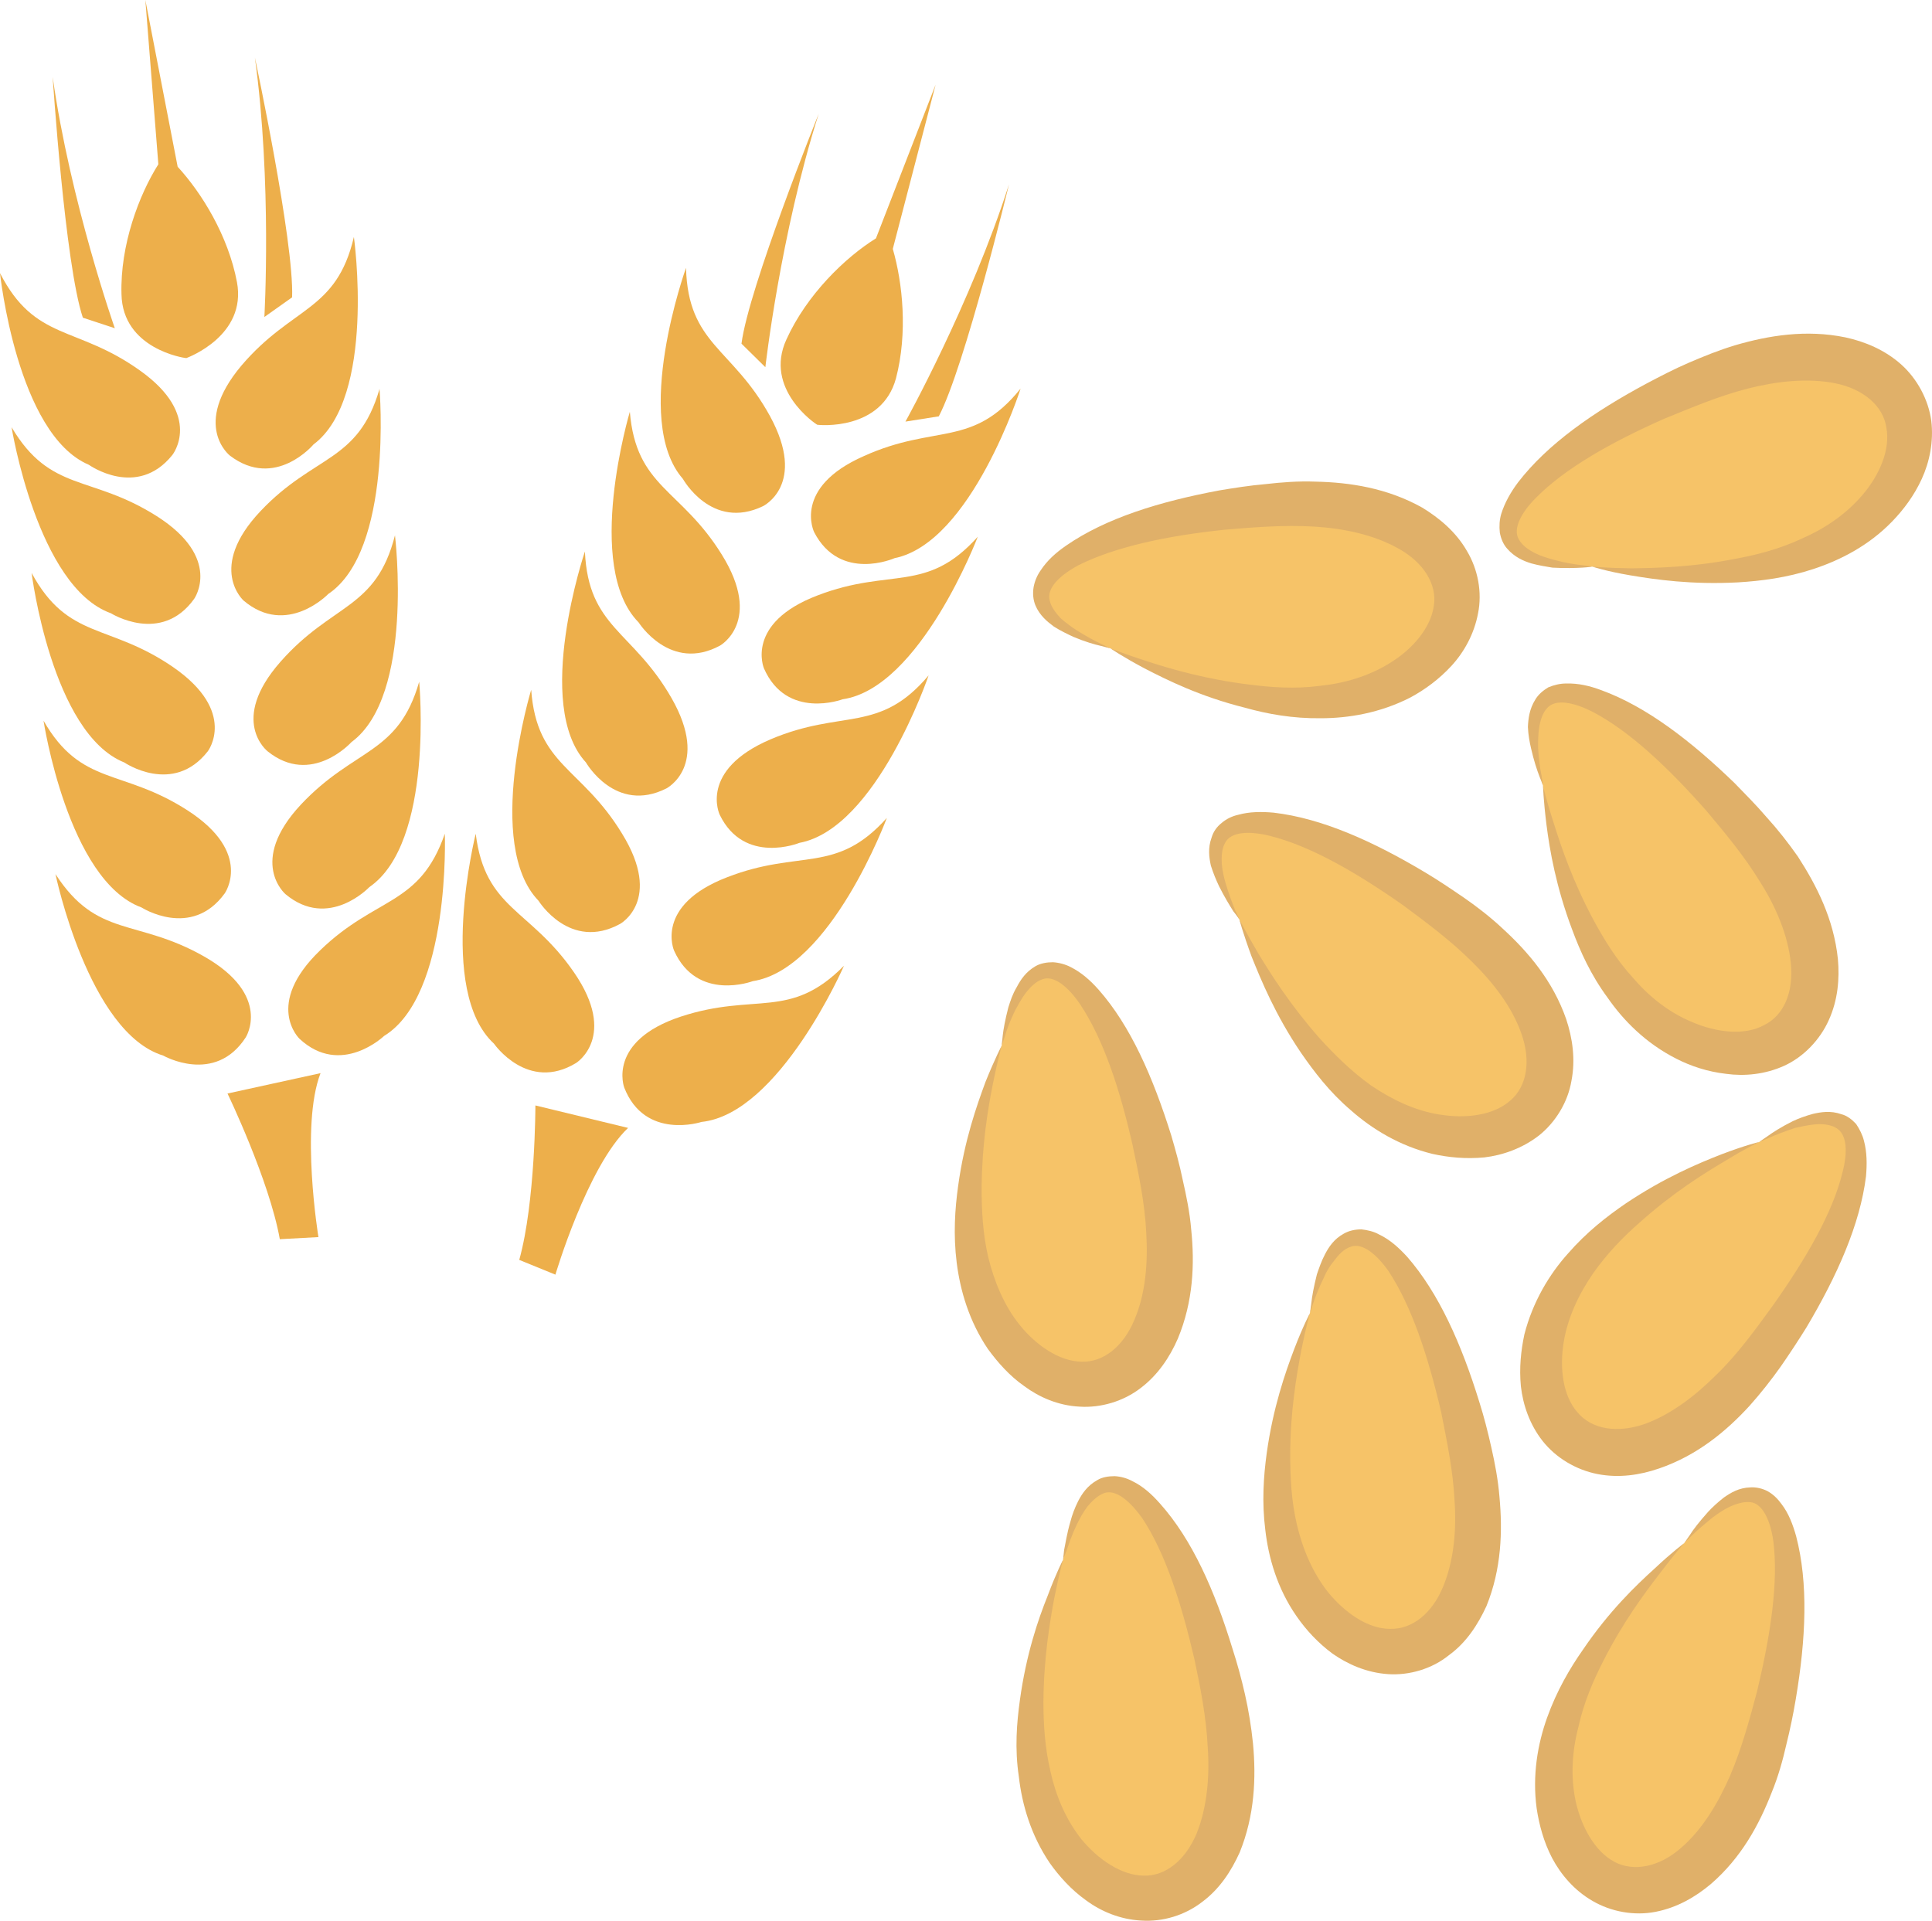 <?xml version="1.0" encoding="UTF-8" standalone="no"?>
<svg
   xmlns:dc="http://purl.org/dc/elements/1.1/"
   xmlns:cc="http://creativecommons.org/ns#"
   xmlns:rdf="http://www.w3.org/1999/02/22-rdf-syntax-ns#"
   xmlns:svg="http://www.w3.org/2000/svg"
   xmlns="http://www.w3.org/2000/svg"
   id="svg104"
   viewBox="0 0 5502.994 5471.524"
   style="clip-rule:evenodd;fill-rule:evenodd;image-rendering:optimizeQuality;shape-rendering:geometricPrecision;text-rendering:geometricPrecision"
   version="1.1"
   height="54.715mm"
   width="55.03mm"
   xml:space="preserve">
 <defs
   id="defs4">
  <style
   id="style2"
   type="text/css">
   <![CDATA[
    .fil2 {fill:#E0B069;fill-rule:nonzero}
    .fil0 {fill:#EDAF4B;fill-rule:nonzero}
    .fil1 {fill:#F6C368;fill-rule:nonzero}
   ]]>
  </style>
 </defs>
 <g
   transform="translate(-7785,-11805)"
   id="Vrstva_x0020_1">
  <g
   id="_375994984">
   <path
   style="fill:#edaf4b;fill-rule:nonzero"
   id="path7"
   d="m 9563,14903 c 0,0 -50,-132 161,-202 213,-70 311,11 465,-145 0,0 -184,422 -406,445 0,0 -161,53 -220,-98 z"
   class="fil0" />
   <path
   style="fill:#edaf4b;fill-rule:nonzero"
   id="path9"
   d="m 8638,14764 c 0,0 -102,-97 59,-252 160,-155 283,-125 355,-332 0,0 17,460 -173,576 0,0 -123,118 -241,8 z"
   class="fil0" />
   <path
   style="fill:#edaf4b;fill-rule:nonzero"
   id="path11"
   d="m 9705,14513 c 0,0 -57,-129 151,-209 208,-81 310,-7 455,-169 0,0 -160,431 -382,465 0,0 -158,60 -224,-87 z"
   class="fil0" />
   <path
   style="fill:#edaf4b;fill-rule:nonzero"
   id="path13"
   d="m 8598,14352 c 0,0 -108,-92 44,-255 153,-163 277,-141 337,-350 0,0 43,458 -142,585 0,0 -116,123 -239,20 z"
   class="fil0" />
   <path
   style="fill:#edaf4b;fill-rule:nonzero"
   id="path15"
   d="m 9835,14126 c 0,0 -61,-127 145,-215 205,-87 309,-15 450,-182 0,0 -148,436 -368,477 0,0 -157,64 -227,-80 z"
   class="fil0" />
   <path
   style="fill:#edaf4b;fill-rule:nonzero"
   id="path17"
   d="m 8547,13945 c 0,0 -111,-87 37,-255 148,-168 272,-148 326,-360 0,0 56,457 -124,589 0,0 -114,127 -239,26 z"
   class="fil0" />
   <path
   style="fill:#edaf4b;fill-rule:nonzero"
   id="path19"
   d="m 9961,13709 c 0,0 -55,-129 153,-208 208,-80 310,-4 456,-167 0,0 -164,431 -385,463 0,0 -159,60 -224,-88 z"
   class="fil0" />
   <path
   style="fill:#edaf4b;fill-rule:nonzero"
   id="path21"
   d="m 8479,13516 c 0,0 -105,-93 48,-255 153,-162 278,-138 339,-348 0,0 39,460 -146,584 0,0 -118,123 -241,19 z"
   class="fil0" />
   <path
   style="fill:#edaf4b;fill-rule:nonzero"
   id="path23"
   d="m 10104,13321 c 0,0 -63,-127 142,-217 204,-92 309,-22 446,-192 0,0 -140,439 -359,483 0,0 -155,69 -229,-74 z"
   class="fil0" />
   <path
   style="fill:#edaf4b;fill-rule:nonzero"
   id="path25"
   d="m 8440,13103 c 0,0 -111,-86 33,-257 145,-170 270,-153 320,-366 0,0 64,457 -115,591 0,0 -109,130 -238,32 z"
   class="fil0" />
   <path
   style="fill:#edaf4b;fill-rule:nonzero"
   id="path27"
   d="m 9420,14575 c 126,183 6,258 6,258 -138,84 -234,-55 -234,-55 -164,-151 -52,-598 -52,-598 27,216 154,212 280,395 z"
   class="fil0" />
   <path
   style="fill:#edaf4b;fill-rule:nonzero"
   id="path29"
   d="m 8367,14530 c 194,111 118,230 118,230 -88,136 -235,52 -235,52 -213,-65 -307,-517 -307,-517 119,184 231,125 424,235 z"
   class="fil0" />
   <path
   style="fill:#edaf4b;fill-rule:nonzero"
   id="path31"
   d="m 9551,14437 c -143,78 -232,-66 -232,-66 -155,-160 -21,-601 -21,-601 16,217 143,219 259,410 117,190 -6,257 -6,257 z"
   class="fil0" />
   <path
   style="fill:#edaf4b;fill-rule:nonzero"
   id="path33"
   d="m 8425,14350 c -95,131 -237,40 -237,40 -210,-77 -279,-532 -279,-532 108,188 224,135 411,256 187,121 105,236 105,236 z"
   class="fil0" />
   <path
   style="fill:#edaf4b;fill-rule:nonzero"
   id="path35"
   d="m 9683,14051 c -145,73 -229,-74 -229,-74 -151,-164 -3,-601 -3,-601 10,218 136,224 247,418 110,193 -15,257 -15,257 z"
   class="fil0" />
   <path
   style="fill:#edaf4b;fill-rule:nonzero"
   id="path37"
   d="m 8377,13945 c -99,127 -238,32 -238,32 -207,-83 -264,-540 -264,-540 104,192 220,142 404,269 183,127 98,239 98,239 z"
   class="fil0" />
   <path
   style="fill:#edaf4b;fill-rule:nonzero"
   id="path39"
   d="m 9841,13385 c 118,190 -5,259 -5,259 -142,77 -232,-66 -232,-66 -157,-159 -25,-600 -25,-600 18,216 145,218 262,407 z"
   class="fil0" />
   <path
   style="fill:#edaf4b;fill-rule:nonzero"
   id="path41"
   d="m 8231,13275 c 189,120 107,236 107,236 -94,131 -237,41 -237,41 -210,-75 -283,-530 -283,-530 111,187 225,134 413,253 z"
   class="fil0" />
   <path
   style="fill:#edaf4b;fill-rule:nonzero"
   id="path43"
   d="m 9958,13247 c -146,70 -228,-78 -228,-78 -147,-168 9,-601 9,-601 6,219 132,227 239,422 107,196 -20,257 -20,257 z"
   class="fil0" />
   <path
   style="fill:#edaf4b;fill-rule:nonzero"
   id="path45"
   d="m 8276,13101 c -101,126 -238,28 -238,28 -205,-87 -253,-546 -253,-546 100,195 217,148 398,277 182,129 93,241 93,241 z"
   class="fil0" />
   <path
   style="fill:#edaf4b;fill-rule:nonzero"
   id="path47"
   d="m 9367,15436 -103,-42 c 46,-165 46,-440 46,-440 l 264,64 c -116,110 -207,418 -207,418 z"
   class="fil0" />
   <path
   style="fill:#edaf4b;fill-rule:nonzero"
   id="path49"
   d="m 8692,15329 -110,6 c -30,-168 -149,-415 -149,-415 l 265,-58 c -58,150 -6,467 -6,467 z"
   class="fil0" />
   <path
   style="fill:#edaf4b;fill-rule:nonzero"
   id="path51"
   d="m 9897,12784 c 20,-158 220,-655 220,-655 -109,342 -152,722 -152,722 z"
   class="fil0" />
   <path
   style="fill:#edaf4b;fill-rule:nonzero"
   id="path53"
   d="m 8021,12710 c -51,-152 -86,-686 -86,-686 50,355 177,716 177,716 z"
   class="fil0" />
   <path
   style="fill:#edaf4b;fill-rule:nonzero"
   id="path55"
   d="m 10659,12330 c 0,0 -126,520 -200,661 l -95,15 c 0,0 186,-335 295,-676 z"
   class="fil0" />
   <path
   style="fill:#edaf4b;fill-rule:nonzero"
   id="path57"
   d="m 8511,11969 c 0,0 112,524 106,683 l -79,56 c 0,0 22,-383 -27,-739 z"
   class="fil0" />
   <path
   style="fill:#edaf4b;fill-rule:nonzero"
   id="path59"
   d="m 10328,12514 c 28,97 43,239 9,369 -41,150 -219,133 -224,132 v 0 0 0 0 c -5,-2 -153,-102 -88,-243 58,-128 168,-234 255,-288 l 170,-438 z"
   class="fil0" />
   <path
   style="fill:#edaf4b;fill-rule:nonzero"
   id="path61"
   d="m 8291,12280 c 68,74 144,196 169,329 28,152 -139,214 -144,216 v 0 0 h -1 v 0 c -5,0 -181,-26 -184,-182 -4,-140 50,-283 105,-370 l -37,-468 z"
   class="fil0" />
  </g>
 </g>
 <g
   transform="translate(-7785,-11805)"
   id="Vrstva_x0020_1_0">
  <g
   id="_375991528">
   <path
   style="fill:#f6c368;fill-rule:nonzero"
   id="path66"
   d="m 10638,14784 c 0,0 -210,528 0,820 209,293 565,132 461,-410 -106,-541 -369,-862 -461,-410 z"
   class="fil1" />
   <path
   style="fill:#e0b069;fill-rule:nonzero"
   id="path68"
   d="m 10638,14784 c 0,0 1,-9 3,-28 2,-19 7,-46 16,-81 6,-19 12,-38 24,-58 11,-21 26,-44 54,-60 14,-8 32,-11 49,-11 17,1 36,6 51,14 30,15 56,38 79,64 91,103 155,249 207,415 12,41 24,84 33,128 10,44 20,92 24,141 10,97 6,204 -38,310 -23,53 -57,104 -106,141 -49,38 -114,57 -174,53 -61,-3 -115,-27 -157,-58 -43,-30 -76,-68 -104,-106 -54,-80 -79,-167 -89,-246 -10,-80 -5,-153 4,-218 18,-131 53,-229 78,-297 27,-67 46,-103 46,-103 0,0 -11,39 -25,109 -14,70 -31,171 -32,296 0,62 3,130 19,198 17,68 44,136 90,193 46,57 112,103 176,104 62,2 119,-44 150,-119 32,-74 39,-163 34,-247 -4,-85 -22,-171 -39,-251 -36,-159 -83,-302 -150,-402 -32,-47 -74,-84 -108,-70 -18,6 -34,23 -46,38 -12,16 -21,33 -30,49 -15,31 -25,57 -30,76 -6,17 -9,26 -9,26 z"
   class="fil2" />
   <path
   style="fill:#f6c368;fill-rule:nonzero"
   id="path70"
   d="m 10813,16248 c 0,0 -210,528 0,820 209,293 566,132 461,-410 -104,-541 -368,-862 -461,-410 z"
   class="fil1" />
   <path
   style="fill:#e0b069;fill-rule:nonzero"
   id="path72"
   d="m 10813,16248 c 0,0 1,-9 3,-28 4,-19 8,-47 18,-81 5,-19 12,-38 22,-58 11,-21 26,-44 55,-60 13,-8 31,-11 49,-11 18,1 35,6 50,14 31,15 56,38 79,64 92,103 156,248 207,415 13,40 25,84 35,128 10,44 18,92 23,141 9,97 5,204 -38,310 -24,53 -57,104 -107,141 -49,38 -112,57 -173,53 -60,-3 -115,-26 -158,-58 -42,-30 -76,-68 -103,-106 -54,-80 -79,-167 -88,-246 -12,-80 -6,-153 3,-218 18,-131 52,-230 79,-297 25,-67 44,-103 44,-103 0,0 -11,39 -25,109 -13,70 -30,171 -31,296 0,62 4,130 20,198 15,68 43,136 88,193 47,57 113,103 177,104 63,2 119,-44 151,-119 30,-74 38,-163 32,-247 -4,-85 -21,-171 -38,-251 -37,-159 -83,-303 -149,-402 -34,-47 -75,-84 -110,-70 -17,7 -33,22 -46,38 -12,16 -21,33 -29,49 -15,31 -24,58 -30,76 -7,17 -10,26 -10,26 z"
   class="fil2" />
   <path
   style="fill:#f6c368;fill-rule:nonzero"
   id="path74"
   d="m 11516,15546 c 0,0 -209,527 0,820 210,292 566,132 460,-410 -104,-542 -367,-862 -460,-410 z"
   class="fil1" />
   <path
   style="fill:#e0b069;fill-rule:nonzero"
   id="path76"
   d="m 11516,15546 c 0,0 2,-10 4,-28 2,-20 7,-47 16,-83 6,-17 12,-36 23,-57 11,-21 26,-44 54,-59 14,-8 31,-12 50,-12 17,2 35,6 49,14 32,15 57,38 81,64 90,103 155,249 206,415 13,41 24,84 34,129 10,44 19,91 23,140 9,97 6,205 -37,311 -24,52 -57,104 -107,140 -48,39 -113,58 -173,54 -61,-4 -115,-28 -158,-58 -42,-31 -76,-68 -103,-107 -55,-79 -80,-167 -89,-246 -10,-79 -5,-152 4,-218 18,-130 53,-230 78,-296 26,-68 45,-103 45,-103 0,0 -11,38 -25,108 -13,70 -31,172 -31,296 0,62 3,130 19,198 16,68 44,136 89,193 47,57 112,104 176,104 63,2 120,-44 151,-119 31,-74 39,-162 33,-247 -4,-84 -22,-170 -38,-251 -37,-159 -84,-302 -150,-402 -33,-47 -75,-83 -109,-69 -18,6 -33,22 -45,38 -13,16 -23,32 -30,49 -15,31 -25,56 -31,75 -6,18 -9,27 -9,27 z"
   class="fil2" />
   <path
   style="fill:#f6c368;fill-rule:nonzero"
   id="path78"
   d="m 11315,14424 c 0,0 196,532 549,610 351,78 508,-280 68,-613 -441,-333 -851,-396 -617,3 z"
   class="fil1" />
   <path
   style="fill:#e0b069;fill-rule:nonzero"
   id="path80"
   d="m 11315,14424 c 0,0 -5,-8 -17,-23 -10,-16 -25,-40 -41,-72 -8,-17 -16,-36 -23,-58 -5,-23 -9,-50 2,-80 5,-17 15,-31 29,-42 13,-11 29,-19 47,-23 32,-9 67,-9 101,-6 137,16 282,81 431,170 37,22 74,47 112,73 36,25 75,55 110,88 72,66 142,148 180,257 18,54 27,115 15,176 -10,60 -45,118 -93,156 -48,37 -104,56 -155,62 -53,5 -103,0 -148,-10 -94,-23 -172,-71 -232,-124 -61,-52 -105,-110 -143,-165 -73,-108 -113,-206 -140,-273 -25,-68 -35,-106 -35,-106 0,0 18,35 54,97 37,61 92,148 175,242 41,45 89,93 146,134 58,39 124,72 196,83 73,12 152,3 201,-40 47,-40 59,-112 32,-189 -26,-76 -80,-146 -141,-206 -60,-60 -130,-112 -196,-161 -134,-94 -264,-169 -380,-198 -57,-14 -112,-13 -128,21 -9,16 -10,38 -9,59 2,20 6,38 11,55 10,34 20,59 27,77 9,17 12,26 12,26 z"
   class="fil2" />
   <path
   style="fill:#f6c368;fill-rule:nonzero"
   id="path82"
   d="m 12796,15058 c 0,0 -533,196 -611,547 -78,352 280,509 613,70 334,-440 397,-850 -2,-617 z"
   class="fil1" />
   <path
   style="fill:#e0b069;fill-rule:nonzero"
   id="path84"
   d="m 12796,15058 c 0,0 8,-6 23,-16 15,-11 40,-27 72,-43 17,-8 36,-15 58,-21 22,-5 50,-10 81,1 16,4 30,15 42,28 10,15 18,31 22,47 9,33 9,68 6,102 -17,137 -82,283 -170,431 -23,37 -48,75 -73,111 -27,38 -56,75 -89,112 -66,72 -149,141 -257,178 -55,19 -115,28 -176,16 -61,-12 -118,-46 -156,-94 -37,-47 -56,-103 -62,-156 -5,-52 0,-101 10,-148 24,-93 71,-171 124,-230 53,-61 111,-106 165,-143 109,-73 206,-114 273,-140 68,-26 107,-35 107,-35 0,0 -37,17 -97,54 -61,36 -149,91 -242,174 -47,41 -94,89 -134,146 -40,58 -72,124 -84,196 -12,73 -3,152 39,200 41,49 113,60 190,34 76,-27 146,-81 206,-141 61,-59 112,-130 160,-196 95,-134 171,-265 199,-380 15,-57 14,-111 -20,-128 -16,-9 -39,-11 -59,-9 -20,2 -38,6 -56,10 -33,11 -58,21 -76,29 -17,7 -26,11 -26,11 z"
   class="fil2" />
   <path
   style="fill:#f6c368;fill-rule:nonzero"
   id="path86"
   d="m 12582,16201 c 0,0 -423,378 -366,734 55,355 446,370 595,-160 148,-532 57,-937 -229,-574 z"
   class="fil1" />
   <path
   style="fill:#e0b069;fill-rule:nonzero"
   id="path88"
   d="m 12582,16201 c 0,0 6,-8 16,-23 10,-16 27,-38 52,-66 12,-13 27,-27 45,-41 20,-14 43,-28 76,-29 16,-1 34,3 49,11 16,9 29,22 39,36 21,27 33,60 42,92 35,134 28,292 -1,464 -7,42 -16,86 -27,130 -10,44 -23,91 -42,137 -35,90 -86,185 -173,260 -44,37 -96,67 -157,79 -61,12 -127,0 -180,-31 -52,-30 -90,-75 -115,-122 -24,-46 -37,-95 -44,-141 -13,-95 3,-185 30,-260 27,-75 64,-139 102,-193 74,-109 150,-182 203,-230 52,-49 85,-73 85,-73 0,0 -27,30 -70,87 -43,56 -105,139 -161,250 -28,55 -55,117 -70,186 -18,68 -23,141 -8,212 16,72 54,143 111,173 55,29 127,14 188,-39 62,-53 107,-129 141,-207 33,-77 56,-162 77,-241 38,-159 61,-309 46,-427 -8,-57 -30,-108 -66,-111 -19,-2 -40,5 -58,13 -19,9 -34,20 -48,30 -27,22 -49,41 -62,54 -13,13 -20,20 -20,20 z"
   class="fil2" />
   <path
   style="fill:#f6c368;fill-rule:nonzero"
   id="path90"
   d="m 10948,13652 c 0,0 500,270 815,97 316,-173 197,-547 -353,-506 -550,41 -900,264 -462,409 z"
   class="fil1" />
   <path
   style="fill:#e0b069;fill-rule:nonzero"
   id="path92"
   d="m 10948,13652 c 0,0 -9,-2 -27,-7 -18,-4 -46,-12 -79,-26 -17,-8 -36,-17 -55,-29 -19,-14 -41,-32 -53,-61 -6,-15 -8,-33 -5,-51 3,-17 10,-34 20,-48 19,-29 44,-51 73,-71 113,-78 265,-125 436,-157 42,-7 86,-14 132,-18 44,-5 93,-9 142,-7 97,2 204,18 304,74 49,30 96,69 127,123 32,53 44,119 32,178 -11,59 -40,111 -76,150 -35,38 -76,68 -117,90 -86,44 -176,59 -255,59 -80,1 -152,-12 -216,-30 -128,-32 -222,-79 -286,-112 -64,-34 -97,-57 -97,-57 0,0 37,15 105,37 68,22 167,51 290,66 62,8 130,13 199,4 70,-7 141,-27 203,-66 62,-38 115,-98 124,-162 10,-62 -30,-124 -100,-163 -71,-40 -157,-58 -242,-63 -85,-5 -172,2 -254,9 -162,17 -310,48 -416,101 -52,28 -92,65 -82,101 4,18 17,35 31,50 16,14 31,25 45,34 30,19 55,32 72,40 16,8 25,12 25,12 z"
   class="fil2" />
   <path
   style="fill:#f6c368;fill-rule:nonzero"
   id="path94"
   d="m 12320,13419 c 0,0 557,105 805,-157 246,-263 20,-580 -491,-373 -512,207 -777,527 -314,530 z"
   class="fil1" />
   <path
   style="fill:#e0b069;fill-rule:nonzero"
   id="path96"
   d="m 12320,13419 c 0,0 -10,2 -29,3 -19,1 -47,2 -84,0 -18,-3 -38,-6 -60,-12 -23,-7 -48,-18 -69,-42 -11,-12 -18,-29 -21,-46 -2,-18 -1,-36 4,-53 10,-32 27,-62 48,-90 84,-109 214,-200 367,-282 38,-20 78,-41 120,-59 42,-18 86,-36 133,-50 93,-27 200,-45 312,-22 56,12 113,36 159,77 46,41 78,101 86,161 7,59 -5,117 -27,165 -22,48 -52,88 -85,122 -67,69 -148,110 -224,135 -76,25 -149,34 -215,38 -131,7 -235,-8 -306,-20 -71,-12 -109,-25 -109,-25 0,0 40,4 111,5 71,-1 174,-3 296,-27 61,-11 127,-28 191,-58 64,-28 124,-68 172,-124 48,-56 80,-129 68,-192 -9,-62 -66,-110 -145,-126 -79,-16 -167,-6 -250,15 -82,21 -162,55 -238,86 -149,66 -281,140 -365,225 -41,41 -68,89 -48,120 10,17 28,29 46,38 18,9 36,14 54,19 33,9 60,13 80,15 18,3 28,4 28,4 z"
   class="fil2" />
   <path
   style="fill:#f6c368;fill-rule:nonzero"
   id="path98"
   d="m 12180,14043 c 0,0 68,564 392,721 323,157 560,-154 209,-580 -350,-426 -735,-582 -601,-141 z"
   class="fil1" />
   <path
   style="fill:#e0b069;fill-rule:nonzero"
   id="path100"
   d="m 12180,14043 c 0,0 -3,-9 -10,-26 -7,-18 -16,-45 -24,-80 -4,-17 -8,-38 -9,-61 1,-23 4,-51 21,-78 8,-14 22,-26 37,-35 17,-7 34,-11 51,-11 35,-1 68,7 100,19 129,47 256,145 380,265 30,31 62,63 91,97 31,34 61,72 89,112 53,82 102,177 114,292 5,56 0,117 -26,174 -25,56 -72,105 -127,130 -55,25 -114,30 -165,23 -53,-6 -101,-22 -142,-43 -87,-44 -151,-109 -196,-174 -48,-65 -78,-132 -101,-194 -46,-122 -64,-227 -73,-298 -9,-72 -10,-112 -10,-112 0,0 9,40 31,108 21,67 54,165 113,275 30,55 65,113 112,164 45,53 102,99 170,127 68,29 148,39 204,8 57,-28 84,-95 76,-176 -8,-80 -43,-162 -89,-234 -44,-72 -100,-139 -153,-202 -108,-122 -218,-226 -324,-281 -52,-26 -105,-38 -129,-9 -12,13 -19,35 -22,55 -3,19 -3,39 -3,57 2,34 6,62 10,80 3,19 4,28 4,28 z"
   class="fil2" />
  </g>
 </g>
</svg>